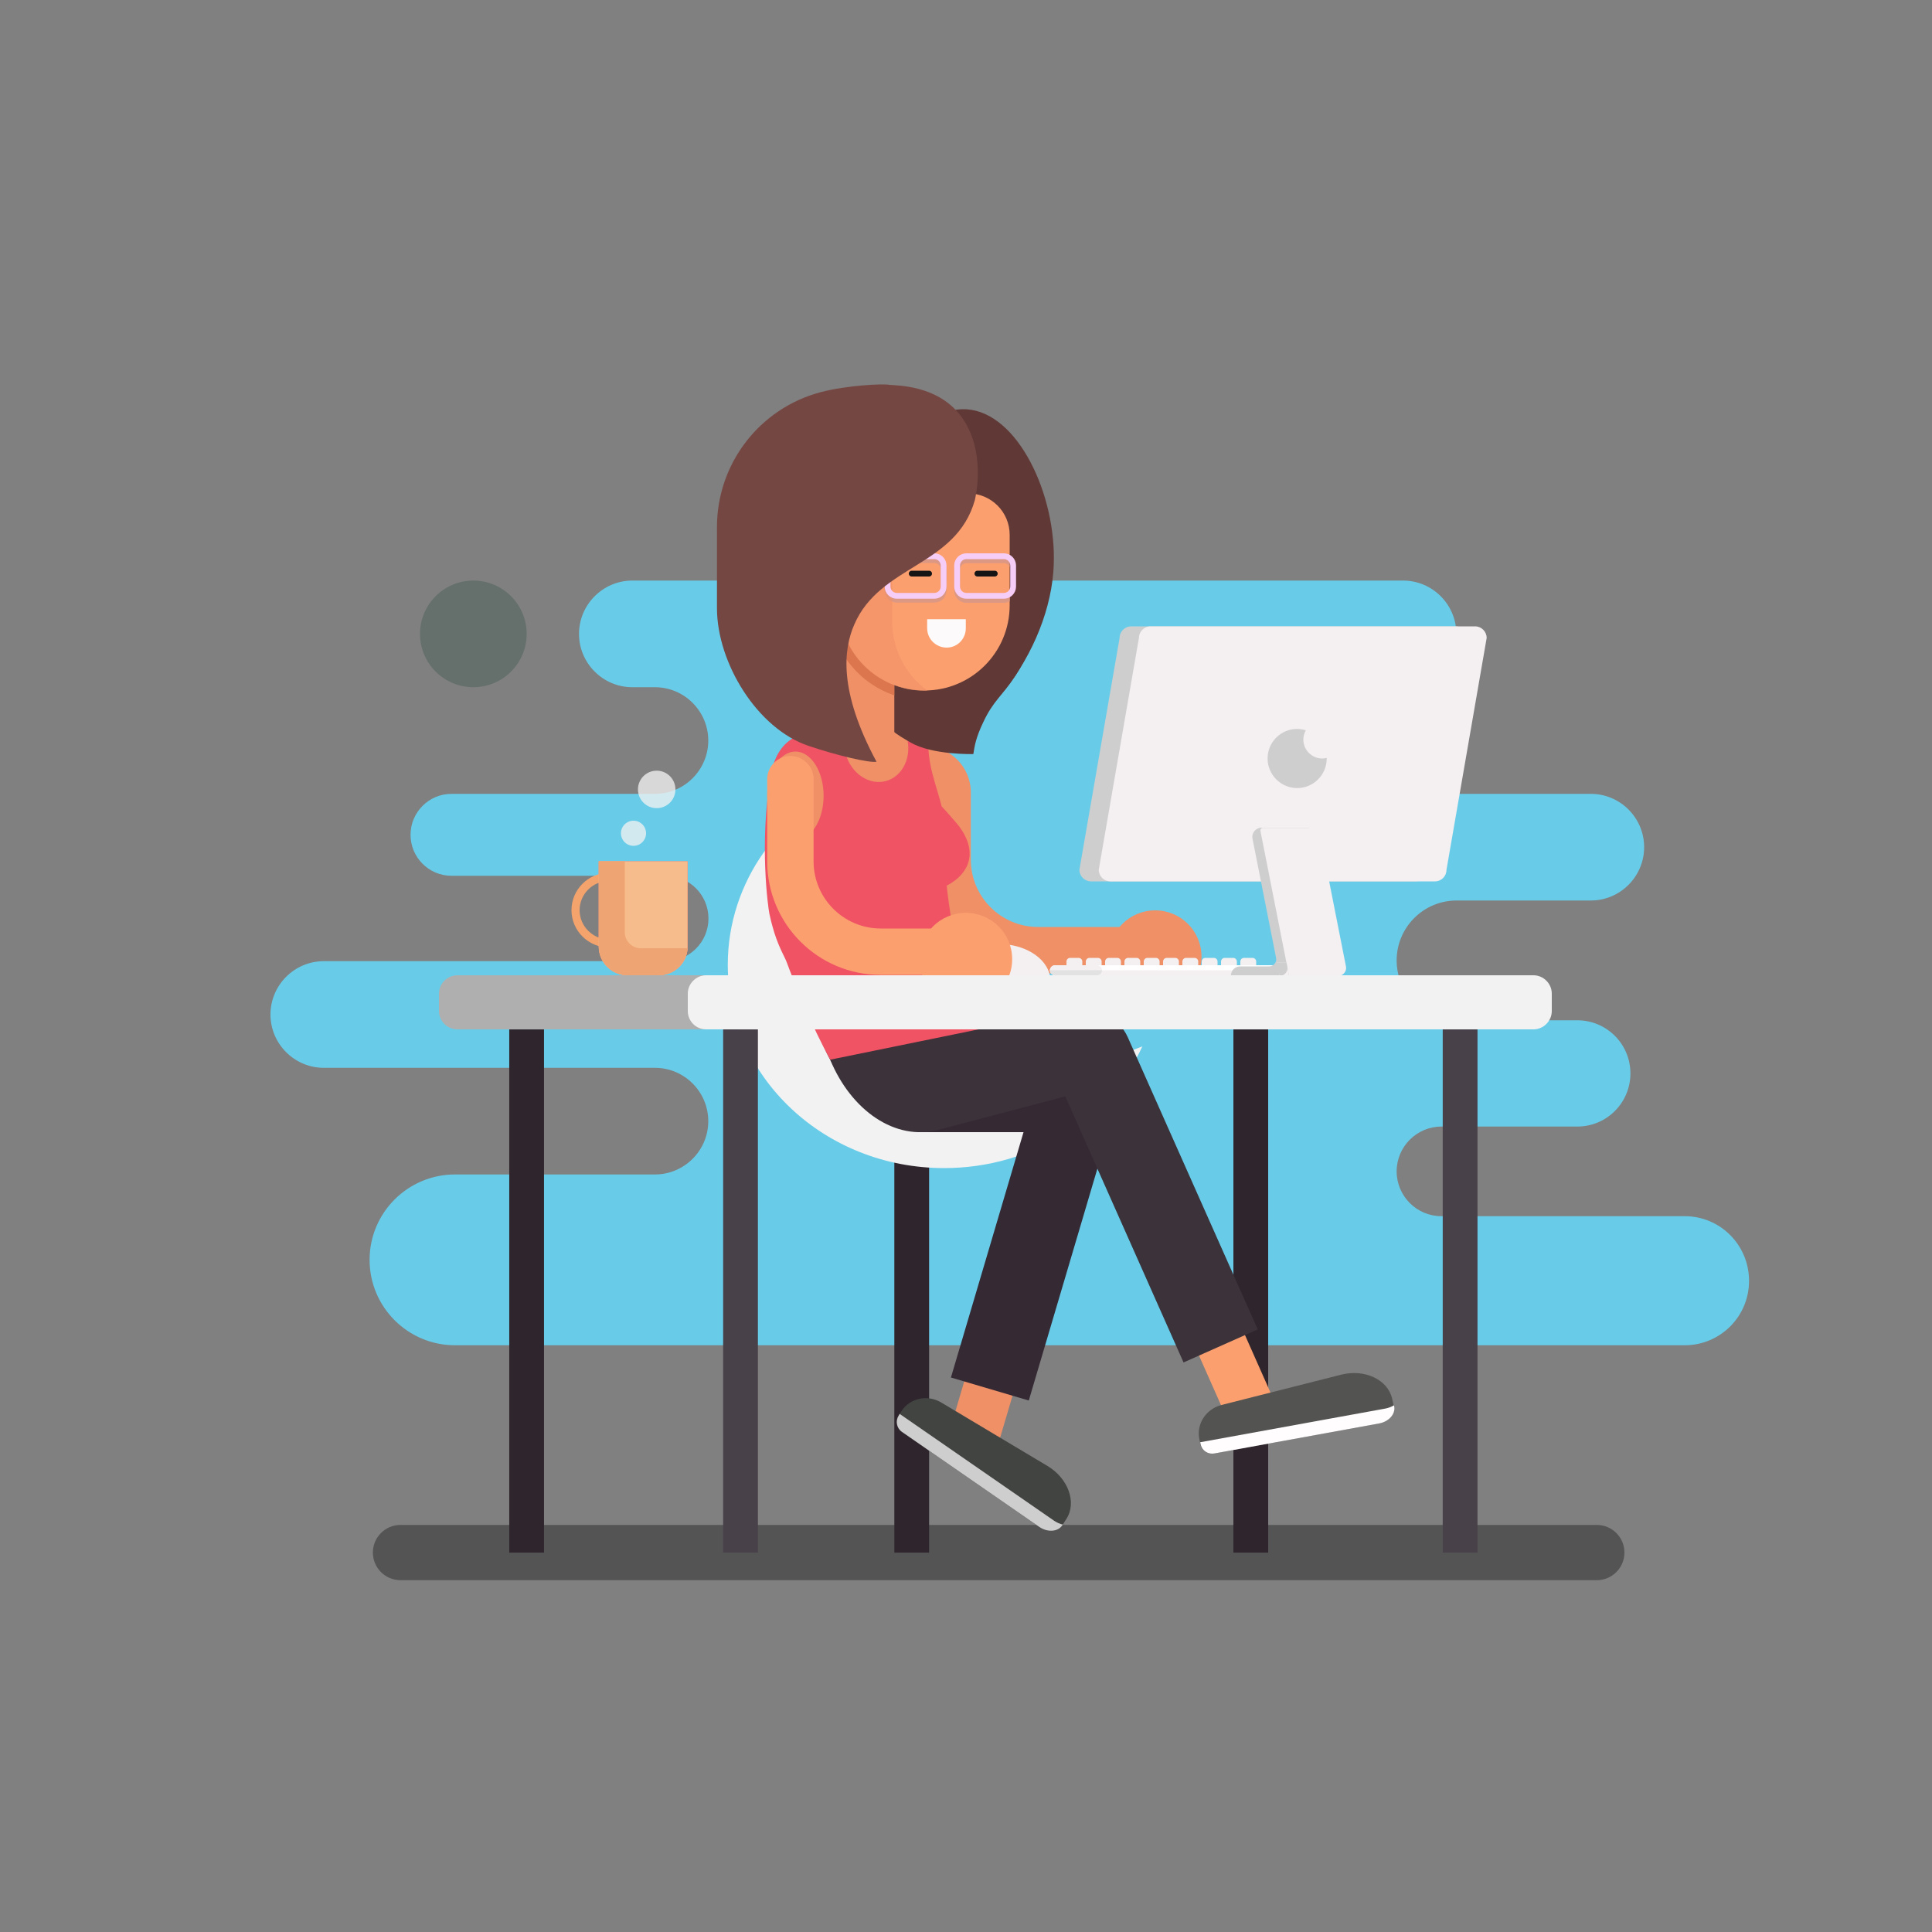 <?xml version="1.0" encoding="UTF-8" standalone="no"?>
<!-- Generator: Adobe Illustrator 23.1.1, SVG Export Plug-In . SVG Version: 6.00 Build 0)  -->

<svg
   version="1.1"
   id="Layer_1"
   x="0px"
   y="0px"
   viewBox="0 0 1000 1000"
   style="enable-background:new 0 0 1000 1000;"
   xml:space="preserve"
   sodipodi:docname="day13-it-girl2.svg"
   inkscape:version="1.1.2 (0a00cf5339, 2022-02-04)"
   xmlns:inkscape="http://www.inkscape.org/namespaces/inkscape"
   xmlns:sodipodi="http://sodipodi.sourceforge.net/DTD/sodipodi-0.dtd"
   xmlns="http://www.w3.org/2000/svg"
   xmlns:svg="http://www.w3.org/2000/svg"><rect x="0" y="0" width="1000" height="1000" fill="#808080" stroke="none"/><defs
   id="defs181" /><sodipodi:namedview
   id="namedview179"
   pagecolor="#ffffff"
   bordercolor="#666666"
   borderopacity="1.0"
   inkscape:pageshadow="2"
   inkscape:pageopacity="0.0"
   inkscape:pagecheckerboard="0"
   showgrid="false"
   inkscape:zoom="0.873"
   inkscape:cx="500"
   inkscape:cy="500.57274"
   inkscape:window-width="2560"
   inkscape:window-height="1379"
   inkscape:window-x="0"
   inkscape:window-y="0"
   inkscape:window-maximized="1"
   inkscape:current-layer="Layer_1" />
<style
   type="text/css"
   id="style2">
	.st0{fill:#747D7A;}
	.st1{fill:#EEF2F4;}
	.st2{opacity:0.34;}
	.st3{fill:#65706C;}
	.st4{fill:#2F262D;}
	.st5{fill:#FC9F6F;}
	.st6{fill:#F2F2F2;}
	.st7{fill:#3B323A;}
	.st8{fill:#AFAFAF;}
	.st9{fill:#EF9067;}
	.st10{fill:#603936;}
	.st11{fill:#F05364;}
	.st12{fill:#494149;}
	.st13{opacity:0.71;fill:#D36B46;}
	.st14{fill:#DD9883;}
	.st15{fill:none;stroke:#DD9883;stroke-width:3;stroke-linecap:round;stroke-linejoin:round;stroke-miterlimit:10;}
	.st16{opacity:0.6;fill:#EF9067;}
	.st17{fill:none;stroke:#F6CDF7;stroke-width:3;stroke-linecap:round;stroke-linejoin:round;stroke-miterlimit:10;}
	.st18{fill:#FCFAFA;}
	.st19{fill:none;stroke:#161515;stroke-width:3;stroke-linecap:round;stroke-linejoin:round;stroke-miterlimit:10;}
	.st20{fill:#754743;}
	.st21{fill:#F4EFF0;}
	.st22{fill:#FFFFFF;}
	.st23{fill:#E2E2E2;}
	.st24{fill:#352934;}
	.st25{fill:#CECECE;}
	.st26{fill:#535452;}
	.st27{fill:#FFFDFD;}
	.st28{fill:#424441;}
	.st29{fill:#FF6161;}
	.st30{fill:#F4A36C;}
	.st31{fill:#F7BC8B;}
	.st32{fill:#EFA573;}
	.st33{opacity:0.77;fill:#F2F2F2;}
</style>


<path
   id="XMLID_1_"
   class="st2"
   d="M826.5,817.9H207.3c-7.9,0-14.3-6.4-14.3-14.3l0,0c0-7.9,6.4-14.3,14.3-14.3h619.2  c7.9,0,14.3,6.4,14.3,14.3l0,0C840.8,811.5,834.4,817.9,826.5,817.9z" />
<path
   id="XMLID_28_"
   class="st3"
   d="M872,629.5H746.1c-12.8,0-23.2-10.4-23.2-23.2v0c0-12.8,10.4-23.2,23.2-23.2h70.3  c15.2,0,27.5-12.3,27.5-27.5v0c0-15.2-12.3-27.5-27.5-27.5h-62.5c-17.1,0-31-13.9-31-31v0c0-17.1,13.9-31,31-31h69.5  c15.2,0,27.6-12.4,27.6-27.6v0c0-15.2-12.4-27.6-27.6-27.6H723h-24c-15.2,0-27.6-12.4-27.6-27.6v0c0-15.2,12.4-27.6,27.6-27.6h27.2  c15.2,0,27.6-12.4,27.6-27.6v0c0-15.2-12.4-27.6-27.6-27.6h-15.5h-2.6H543.8h-5.6H366.6h-39.3c-15.2,0-27.6,12.4-27.6,27.6v0  c0,15.2,12.4,27.6,27.6,27.6H339c15.2,0,27.6,12.4,27.6,27.6v0c0,15.2-12.4,27.6-27.6,27.6H233.7c-11.7,0-21.2,9.5-21.2,21.2v0  c0,11.7,9.5,21.2,21.2,21.2h110.9c12.2,0,22.1,9.9,22.1,22.1v0c0,12.2-9.9,22.1-22.1,22.1h-177c-15.2,0-27.6,12.4-27.6,27.6v0  c0,15.2,12.4,27.6,27.6,27.6H339c15.2,0,27.6,12.4,27.6,27.6v0c0,15.2-12.4,27.6-27.6,27.6H235.5c-24.4,0-44.2,19.8-44.2,44.2v0  c0,24.4,19.8,44.2,44.2,44.2h131.1h58.2h32.7H723h149c18.4,0,33.3-14.9,33.3-33.3v0C905.3,644.4,890.4,629.5,872,629.5z"
   style="fill:#68cce9;fill-opacity:1" />
<rect
   id="XMLID_114_"
   x="638.4"
   y="532.8"
   transform="matrix(-1 -1.224647e-16 1.224647e-16 -1 1294.808 1336.424)"
   class="st4"
   width="18"
   height="270.8" />
<path
   id="XMLID_85_"
   class="st5"
   d="M569.9,587.4c-2.9-6.5,0-14.2,6.6-17.2c1.7-0.7,3.5-1.1,5.3-1.1c5.1,0,9.8,3,11.9,7.7L657.7,721  l-23.8,10.6L569.9,587.4z" />
<rect
   id="XMLID_7_"
   x="462.9"
   y="532.8"
   transform="matrix(-1 -1.224647e-16 1.224647e-16 -1 943.805 1336.424)"
   class="st4"
   width="18"
   height="270.8" />
<path
   id="XMLID_80_"
   class="st6"
   d="M546.2,550.5c-61.9,0-112-47.2-112-105.3c0-15,3.4-29.3,9.4-42.3  c-39.4,16.3-66.9,53.4-66.9,96.4c0,58.2,50.1,105.3,112,105.3c45.9,0,85.3-25.9,102.6-63C577.4,547.3,562.2,550.5,546.2,550.5z" />
<ellipse
   id="XMLID_15_"
   class="st7"
   cx="484.2"
   cy="522.7"
   rx="61.3"
   ry="56.3" />
<path
   id="XMLID_4_"
   class="st8"
   d="M373.8,532.8H236.7c-5.2,0-9.5-4.3-9.5-9.5v-9c0-5.2,4.3-9.5,9.5-9.5h137.1  c5.2,0,9.5,4.3,9.5,9.5v9C383.3,528.5,379,532.8,373.8,532.8z" />
<path
   id="XMLID_19_"
   class="st9"
   d="M537.3,479.8c-19.2,0-34.8-15.6-34.8-34.8v-34.8c0-13.3-10.7-24-24-24h0V445  c0,32.5,26.3,58.8,58.8,58.8h48.7v-24H537.3z" />
<path
   id="XMLID_8_"
   class="st10"
   d="M545.2,296.1c-3.6,45.5-43.6,95.9-81,89.5c-35.8-6.1-60.4-62.6-48.3-102.2  c7.5-24.4,28.1-39.7,44.7-52c17.2-12.8,28.8-21.4,42-19.3C528.8,216.1,548.1,259.9,545.2,296.1z" />
<path
   id="XMLID_30_"
   class="st11"
   d="M494.7,425.6c-0.7-0.8-6.3-7.3-7.3-8.2c-2.6-10.7-7.9-22.5-6.8-36.3  c-7.5-5.5-19.9-12.5-34-11.5c-4.2,0.3-8.6,1.3-10.8,1.8c-12.2,2.8-19.9,7.3-22.4,8.8c-3.4,2.1-5.1,3.1-7.1,5.1  c-5.4,5.6-6.7,12.4-7.4,16.4c-6,34.8-1.3,68.2-0.7,71.1c1.1,5.3,2.6,10,2.6,10c2.5,7.9,5.5,12.8,6.3,15c4,10.8,13.1,33.5,22.7,50.8  c7,1.1,22.9,8.1,33.4,4.5c16-5.5,49-17.8,60.8-20.3c-14.7-16.5-28.2-34.9-31.7-57.3c-0.9-5.8-1.7-11.5-2.3-17.1  c1.4-0.7,9.9-5,11.6-13.6C503.4,435.5,496.1,427.2,494.7,425.6z" />
<ellipse
   id="XMLID_48_"
   transform="matrix(0.963 -0.269 0.269 0.963 -87.06 136.013)"
   class="st9"
   cx="453.5"
   cy="386.1"
   rx="16.4"
   ry="19.1" />
<path
   id="XMLID_20_"
   class="st10"
   d="M450.9,363.4c5.5,13,14.6,17.5,20.4,20.9c11.3,6.6,32.5,6,32.5,6c0.7-4.6,1.4-8.6,5-16.2  c5.2-11.3,10-14,16.7-24.2c10-15.4,15-34,11.8-35.8c-2.3-1.4-8.6,5.8-12.7,10C512.9,336.1,486.7,353.9,450.9,363.4z" />
<path
   id="XMLID_10_"
   class="st9"
   d="M450.5,392h-4.2c-9.2,0-16.6-7.4-16.6-16.6v-63.1h33.2v67.2C462.9,386.4,457.3,392,450.5,392z" />
<rect
   id="XMLID_5_"
   x="263.6"
   y="532.8"
   transform="matrix(-1 -1.224647e-16 1.224647e-16 -1 545.183 1336.424)"
   class="st4"
   width="18"
   height="270.8" />
<rect
   id="XMLID_96_"
   x="374.3"
   y="532.8"
   transform="matrix(-1 -1.224647e-16 1.224647e-16 -1 766.594 1336.424)"
   class="st12"
   width="18"
   height="270.8" />
<rect
   id="XMLID_102_"
   x="746.8"
   y="532.8"
   transform="matrix(-1 -1.224647e-16 1.224647e-16 -1 1511.551 1336.424)"
   class="st12"
   width="18"
   height="270.8" />
<path
   id="XMLID_27_"
   class="st13"
   d="M429.7,319c2.2,19.1,15.4,34.9,33.2,40.9v-51.4h-33.2V319z" />
<path
   id="XMLID_6_"
   class="st5"
   d="M478.5,357.4L478.5,357.4c-24.4,0-44.1-19.7-44.1-44.1v-53.8c0-2.3,1.8-4.1,4.1-4.1h62.7  c11.8,0,21.4,9.6,21.4,21.4v36.5C522.6,337.7,502.9,357.4,478.5,357.4z" />
<path
   id="XMLID_29_"
   class="st14"
   d="M522.6,307c-0.5,1.2-1.7,2-3,2h-19.4c-1.8,0-3.3-1.5-3.3-3.3v-10.9c0-1.8,1.5-3.3,3.3-3.3h19.4  c1.3,0,2.5,0.8,3,2v-4.2c-0.9-0.5-1.9-0.8-3-0.8h-19.4c-3.5,0-6.3,2.8-6.3,6.3v10.9c0,3.5,2.8,6.3,6.3,6.3h19.4c1.1,0,2.1-0.3,3-0.8  V307z" />
<path
   id="XMLID_13_"
   class="st15"
   d="M483.6,310.4h-19.4c-2.7,0-4.8-2.2-4.8-4.8v-10.9c0-2.7,2.2-4.8,4.8-4.8h19.4  c2.7,0,4.8,2.2,4.8,4.8v10.9C488.4,308.3,486.2,310.4,483.6,310.4z" />
<path
   id="XMLID_36_"
   class="st16"
   d="M461.8,321.7v-53.8c0-2.3,1.8-4.1,4.1-4.1l36.2-12.7c-3.9-5.1,6,4.4-0.9,4.4h-62.7  c-2.3,0-4.1,1.8-4.1,4.1v53.8c0,24.4,19.7,44.1,44.1,44.1h0c0.5,0,1,0,1.6,0C469,349.4,461.8,336.4,461.8,321.7z" />
<path
   id="XMLID_14_"
   class="st17"
   d="M519.6,308.4h-19.4c-2.7,0-4.8-2.2-4.8-4.8v-10.9c0-2.7,2.2-4.8,4.8-4.8h19.4  c2.7,0,4.8,2.2,4.8,4.8v10.9C524.4,306.3,522.2,308.4,519.6,308.4z" />
<path
   id="XMLID_17_"
   class="st18"
   d="M490,335.2L490,335.2c-5.6,0-10.1-4.5-10.1-10v-4.7h20v4.7C499.9,330.7,495.5,335.2,490,335.2z  " />
<line
   id="XMLID_11_"
   class="st19"
   x1="471.9"
   y1="296.9"
   x2="480.9"
   y2="296.9" />
<line
   id="XMLID_22_"
   class="st19"
   x1="505.9"
   y1="296.9"
   x2="514.9"
   y2="296.9" />
<path
   id="XMLID_9_"
   class="st17"
   d="M483.6,308.4h-19.4c-2.7,0-4.8-2.2-4.8-4.8v-10.9c0-2.7,2.2-4.8,4.8-4.8h19.4  c2.7,0,4.8,2.2,4.8,4.8v10.9C488.4,306.3,486.2,308.4,483.6,308.4z" />
<path
   id="XMLID_23_"
   class="st20"
   d="M497,214.9c-12.1-15.6-32.7-15.3-36.5-15.7c-3.4-0.7-22.1,0.2-35.8,3.8  c-31.6,8.4-53.6,37-53.6,69.8v42c0,28.2,20.8,62.4,47.5,71.3c14.8,5,31.2,8.8,35.1,8.2c-19.8-36.7-17.1-58.4-11.5-71.1  c13.4-31,52.7-29.9,62.4-64.4C504.8,257.8,510.9,232.9,497,214.9z" />
<path
   id="XMLID_21_"
   class="st11"
   d="M483.9,391.3" />
<path
   id="XMLID_32_"
   class="st9"
   d="M620.4,503.5c1-2.6,1.5-5.4,1.5-8.3c0-13.3-10.7-24-24-24c-13.3,0-24,10.7-24,24  c0,2.9,0.5,5.7,1.5,8.3H620.4z" />
<path
   id="XMLID_42_"
   class="st21"
   d="M543.4,504.8c-2-9.2-13.1-16.2-26.6-16.2c-13.4,0-24.6,7-26.6,16.2H543.4z" />
<ellipse
   id="XMLID_16_"
   class="st9"
   cx="411.7"
   cy="411.9"
   rx="14.6"
   ry="22.9" />
<path
   id="XMLID_24_"
   class="st5"
   d="M455.9,480.6c-19.2,0-34.8-15.6-34.8-34.8v-42.5c0-6.6-5.4-12-12-12l0,0c-6.6,0-12,5.4-12,12  v42.5c0,32.5,26.3,58.8,58.8,58.8h48.7v-24h-24.4H455.9z" />
<path
   id="XMLID_33_"
   class="st22"
   d="M658.1,504.8H546.1c-1.4,0-2.6-1.2-2.6-2.6l0,0c0-1.4,1.2-2.6,2.6-2.6h112.1  c1.4,0,2.6,1.2,2.6,2.6l0,0C660.8,503.6,659.6,504.8,658.1,504.8z" />
<path
   id="XMLID_76_"
   class="st21"
   d="M658.1,502.2H546.1c-1,0-1.8-0.5-2.3-1.3c-0.2,0.4-0.4,0.8-0.4,1.3c0,1.4,1.2,2.6,2.6,2.6  h112.1c1.4,0,2.6-1.2,2.6-2.6c0-0.5-0.1-0.9-0.4-1.3C659.9,501.6,659.1,502.2,658.1,502.2z" />
<path
   id="XMLID_70_"
   class="st21"
   d="M567.8,504.8h-21.7c-1.4,0-2.6-1.2-2.6-2.6l0,0c0-1.4,1.2-2.6,2.6-2.6h21.7  c1.4,0,2.6,1.2,2.6,2.6l0,0C570.4,503.6,569.3,504.8,567.8,504.8z" />
<g
   id="XMLID_37_">
	<g
   id="XMLID_148_">
		<path
   id="XMLID_150_"
   class="st21"
   d="M650.2,499.6H642v-1.9c0-1,0.8-1.9,1.9-1.9h4.4c1,0,1.9,0.8,1.9,1.9V499.6z" />
	</g>
	<g
   id="XMLID_145_">
		<path
   id="XMLID_147_"
   class="st21"
   d="M640.2,499.6H632v-1.9c0-1,0.8-1.9,1.9-1.9h4.4c1,0,1.9,0.8,1.9,1.9V499.6z" />
	</g>
	<g
   id="XMLID_142_">
		<path
   id="XMLID_144_"
   class="st21"
   d="M630.2,499.6H622v-1.9c0-1,0.8-1.9,1.9-1.9h4.4c1,0,1.9,0.8,1.9,1.9V499.6z" />
	</g>
	<g
   id="XMLID_139_">
		<path
   id="XMLID_141_"
   class="st21"
   d="M620.2,499.6H612v-1.9c0-1,0.8-1.9,1.9-1.9h4.4c1,0,1.9,0.8,1.9,1.9V499.6z" />
	</g>
	<g
   id="XMLID_136_">
		<path
   id="XMLID_138_"
   class="st21"
   d="M610.2,499.6H602v-1.9c0-1,0.8-1.9,1.9-1.9h4.4c1,0,1.9,0.8,1.9,1.9V499.6z" />
	</g>
	<g
   id="XMLID_133_">
		<path
   id="XMLID_135_"
   class="st21"
   d="M600.2,499.6H592v-1.9c0-1,0.8-1.9,1.9-1.9h4.4c1,0,1.9,0.8,1.9,1.9V499.6z" />
	</g>
	<g
   id="XMLID_130_">
		<path
   id="XMLID_132_"
   class="st21"
   d="M590.2,499.6H582v-1.9c0-1,0.8-1.9,1.9-1.9h4.4c1,0,1.9,0.8,1.9,1.9V499.6z" />
	</g>
	<g
   id="XMLID_127_">
		<path
   id="XMLID_129_"
   class="st21"
   d="M580.2,499.6H572v-1.9c0-1,0.8-1.9,1.9-1.9h4.4c1,0,1.9,0.8,1.9,1.9V499.6z" />
	</g>
	<g
   id="XMLID_124_">
		<path
   id="XMLID_126_"
   class="st21"
   d="M570.2,499.6H562v-1.9c0-1,0.8-1.9,1.9-1.9h4.4c1,0,1.9,0.8,1.9,1.9V499.6z" />
	</g>
	<g
   id="XMLID_121_">
		<path
   id="XMLID_123_"
   class="st21"
   d="M560.2,499.6H552v-1.9c0-1,0.8-1.9,1.9-1.9h4.4c1,0,1.9,0.8,1.9,1.9V499.6z" />
	</g>
</g>
<path
   id="XMLID_74_"
   class="st23"
   d="M546.1,504.8h21.7c1.4,0,2.6-1.2,2.6-2.6h-27C543.4,503.6,544.6,504.8,546.1,504.8z" />
<path
   id="XMLID_71_"
   class="st24"
   d="M555.8,586h-79.1l-0.6-42h98c6.6,0,11.9,5.3,11.9,11.9v0C585.9,572.6,572.4,586,555.8,586z" />
<path
   id="XMLID_100_"
   class="st9"
   d="M492.2,738.3l48.5-164c1.6-5.5,6.7-9.3,12.5-9.3c1.2,0,2.5,0.2,3.7,0.5  c6.9,2,10.8,9.3,8.8,16.2l-48.5,164L492.2,738.3z" />
<path
   id="XMLID_72_"
   class="st24"
   d="M532.5,724.9L492.2,713L543,541.3c3.3-11.1,15-17.5,26.1-14.2h0c11.1,3.3,17.5,15,14.2,26.1  L532.5,724.9z" />
<g
   id="XMLID_31_">
	<path
   id="XMLID_25_"
   class="st25"
   d="M732.7,456.2h-168c-3.3,0-6-2.7-6-6l20.8-120c0-3.3,2.7-6,6-6h168c3.3,0,6,2.7,6,6l-20.8,120   C738.7,453.5,736.1,456.2,732.7,456.2z" />
	<path
   id="XMLID_26_"
   class="st21"
   d="M742.7,456.2h-168c-3.3,0-6-2.7-6-6l20.8-120c0-3.3,2.7-6,6-6h168c3.3,0,6,2.7,6,6l-20.8,120   C748.7,453.5,746.1,456.2,742.7,456.2z" />
	<path
   id="XMLID_41_"
   class="st25"
   d="M691.4,498.3l-13.8-69.9H653c-3,0-5.3,2.8-4.7,5.7l12.2,61.7c0.5,2.3-1.3,4.4-3.6,4.4h-15   c-2.7,0-4.8,2.2-4.8,4.8l0,0h25.2h0h23.4C689.4,505.1,692.1,501.8,691.4,498.3z" />
	<path
   id="XMLID_34_"
   class="st21"
   d="M692.7,505.1h-25.5l-14.8-75c-0.2-0.9,0.5-1.6,1.4-1.6h28.7l14.2,71.9   C697.1,502.8,695.2,505.1,692.7,505.1z" />
	<polygon
   id="XMLID_38_"
   class="st21"
   points="662.4,505.1 667.2,505.1 665.9,498.3 661,498.3  " />
	<path
   id="XMLID_35_"
   class="st25"
   d="M662.4,505.1L662.4,505.1c2.5,0,4.4-2.3,3.9-4.8l-0.4-2h-5.4L662.4,505.1z" />
	<path
   id="XMLID_69_"
   class="st25"
   d="M684.4,392.6c-5.4,0-9.8-4.4-9.8-9.8c0-1.8,0.5-3.4,1.3-4.8c-1.4-0.4-2.9-0.7-4.5-0.7   c-8.5,0-15.3,6.9-15.3,15.3s6.9,15.3,15.3,15.3c8.5,0,15.3-6.9,15.3-15.3c0-0.1,0-0.2,0-0.3C685.9,392.5,685.2,392.6,684.4,392.6z" />
</g>
<path
   id="XMLID_66_"
   class="st7"
   d="M568.1,563.1l-82.4,21.7c-22.4,5.9-45.1-10-56-36.3l127.7-26.1c11.2-2.9,22.7,3.8,25.6,15v0  C586,548.7,579.3,560.2,568.1,563.1z" />
<path
   id="XMLID_68_"
   class="st7"
   d="M651,688.1l-38.4,17.1l-67.3-151.4c-4.7-10.6,0.1-23,10.7-27.7l0,0c10.6-4.7,23,0.1,27.7,10.7  L651,688.1z" />
<path
   id="XMLID_2_"
   class="st6"
   d="M365.5,532.8h428.2c5.2,0,9.5-4.3,9.5-9.5v-9c0-5.2-4.3-9.5-9.5-9.5H365.5  c-5.2,0-9.5,4.3-9.5,9.5v9C356,528.5,360.2,532.8,365.5,532.8z" />
<path
   id="XMLID_73_"
   class="st26"
   d="M713.6,736.8l-85.1,15.5c-3.3,0.6-6.4-1.5-7.1-4.6l-0.6-2.7c-1.7-7.8,3.3-15.7,11.5-17.8  l62-15.7c12-3,24.1,2.5,26.3,12.6l0.8,3.6C722.3,731.8,718.8,735.9,713.6,736.8z" />
<path
   id="XMLID_95_"
   class="st27"
   d="M716.9,729.1l-95.1,17.3c-0.2,0-0.4,0.1-0.6,0.1l0.3,1.2c0.7,3.2,3.8,5.2,7.1,4.6l85.1-15.5  c5.2-0.9,8.8-5,7.9-9.1l-0.1-0.3C720.1,728.2,718.6,728.8,716.9,729.1z" />
<path
   id="XMLID_89_"
   class="st28"
   d="M537.9,790.3l-71.1-49.2c-2.7-1.9-3.5-5.6-1.7-8.3l1.5-2.4c4.3-6.7,13.5-8.8,20.7-4.4  l54.9,32.8c10.7,6.4,15.3,18.9,9.7,27.5l-2,3.1C547.7,792.9,542.2,793.3,537.9,790.3z" />
<path
   id="XMLID_87_"
   class="st25"
   d="M545.7,787.2l-79.5-55c-0.2-0.1-0.3-0.3-0.5-0.4l-0.6,1c-1.7,2.7-1,6.4,1.7,8.3l71.1,49.2  c4.3,3,9.8,2.6,12-0.9l0.2-0.3C548.6,788.8,547.1,788.1,545.7,787.2z" />
<path
   id="XMLID_86_"
   class="st29"
   d="M341,504.8h-16.2c-8.2,0-14.9-6.7-14.9-14.9v-44.1h46v44.1C356,498.1,349.3,504.8,341,504.8z" />
<path
   id="XMLID_112_"
   class="st30"
   d="M315.1,451.8c-10.7,0-19.3,8.7-19.3,19.3s8.7,19.3,19.3,19.3s19.3-8.7,19.3-19.3  S325.7,451.8,315.1,451.8z M315.1,486.2c-8.3,0-15.1-6.8-15.1-15.1c0-8.3,6.8-15.1,15.1-15.1c8.3,0,15.1,6.8,15.1,15.1  C330.1,479.5,323.4,486.2,315.1,486.2z" />
<path
   id="XMLID_97_"
   class="st31"
   d="M341,504.8h-16.2c-8.2,0-14.9-6.7-14.9-14.9v-44.1h46v44.1C356,498.1,349.3,504.8,341,504.8z" />
<path
   id="XMLID_108_"
   class="st32"
   d="M331.7,490.8c-4.6,0-8.3-3.7-8.3-8.3v-36.7h-13.5v44.1c0,8.2,6.7,14.9,14.9,14.9H341  c7.9,0,14.4-6.2,14.9-14H331.7z" />
<path
   id="XMLID_18_"
   class="st5"
   d="M522.4,504.8c1-2.6,1.5-5.4,1.5-8.3c0-13.3-10.7-24-24-24c-13.3,0-24,10.7-24,24  c0,2.9,0.5,5.7,1.5,8.3H522.4z" />
<path
   id="XMLID_44_"
   class="st11"
   d="M393.3,391.1" />
<circle
   id="XMLID_12_"
   class="st33"
   cx="327.9"
   cy="431.3"
   r="6.5" />
<circle
   id="XMLID_43_"
   class="st33"
   cx="339.9"
   cy="408.6"
   r="9.7" />
<circle
   id="XMLID_45_"
   class="st3"
   cx="245"
   cy="328.1"
   r="27.6" />
</svg>
